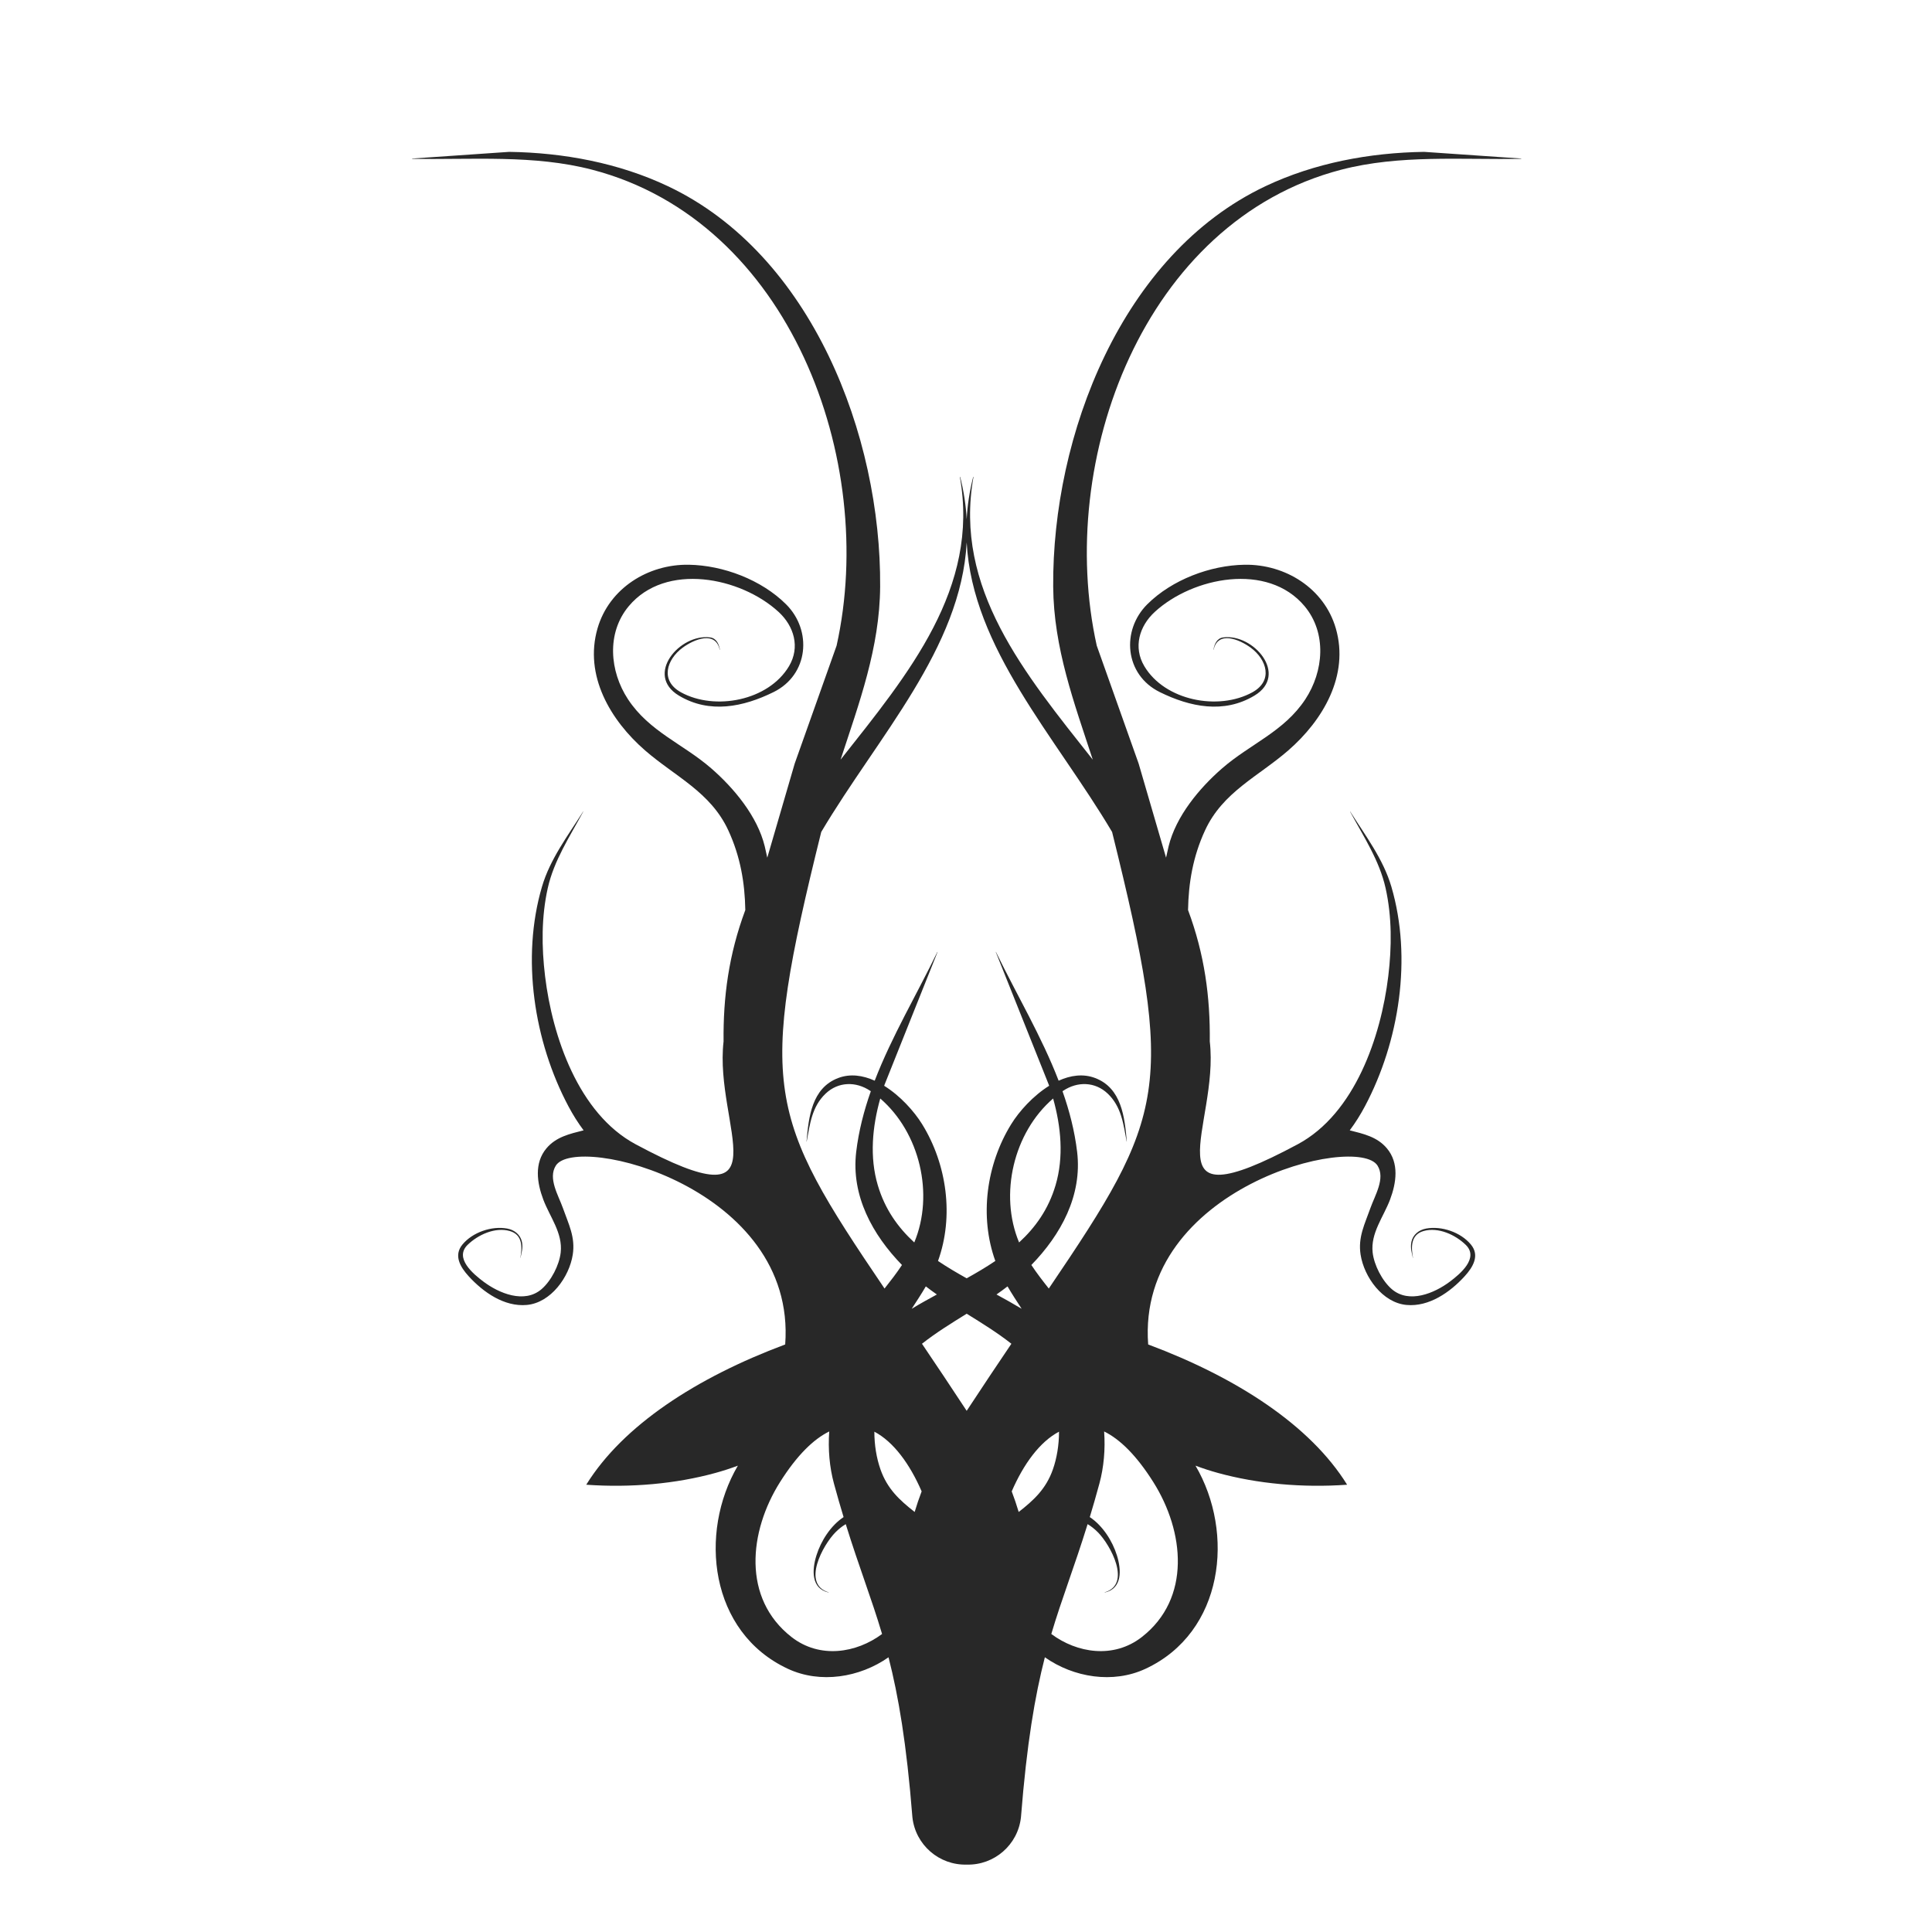 <?xml version="1.0" encoding="utf-8"?>
<!-- Generator: Adobe Illustrator 16.0.0, SVG Export Plug-In . SVG Version: 6.00 Build 0)  -->
<!DOCTYPE svg PUBLIC "-//W3C//DTD SVG 1.1//EN" "http://www.w3.org/Graphics/SVG/1.1/DTD/svg11.dtd">
<svg version="1.1" id="Ebene_1" xmlns="http://www.w3.org/2000/svg" xmlns:xlink="http://www.w3.org/1999/xlink" x="0px" y="0px"
	 width="350px" height="350px" viewBox="0 0 350 350" enable-background="new 0 0 350 350" xml:space="preserve">
<path fill-rule="evenodd" clip-rule="evenodd" fill="#282828" d="M208.002,243.563c16.06,6.001,29.378,14.651,36.041,25.409
	c-8.118,0.58-16.271-0.175-23.382-2.129c-1.425-0.392-2.783-0.836-4.084-1.323c7.144,12.182,5.143,30.188-9.063,36.799
	c-5.896,2.743-13.015,1.576-18.229-2.088c-1.796,7.014-3.271,15.59-4.328,28.966c-0.538,5.028-4.861,8.735-9.833,8.593
	c-4.973,0.143-9.297-3.564-9.836-8.593c-1.058-13.376-2.529-21.952-4.325-28.964c-5.215,3.662-12.335,4.829-18.23,2.086
	c-14.207-6.611-16.206-24.617-9.063-36.799c-1.301,0.487-2.661,0.932-4.084,1.323c-7.112,1.956-15.266,2.709-23.383,2.129
	c6.663-10.758,19.98-19.408,36.042-25.409c2.115-28.477-37.879-38.294-41.559-32.392c-1.442,2.313,0.478,5.378,1.293,7.687
	c1.03,2.918,2.277,5.266,1.78,8.438c-0.639,4.073-3.985,8.711-8.318,9.109c-4.091,0.378-7.902-2.318-10.52-5.181
	c-1.521-1.663-2.797-3.778-1.138-5.774c1.851-2.224,5.29-3.398,8.116-2.882c1.285,0.234,2.382,1.103,2.655,2.412
	c0.212,1.022-0.046,1.958-0.282,2.943l-0.013-0.003c0.372-1.979,0.434-4.239-1.903-4.905c-2.668-0.761-5.756,0.672-7.639,2.498
	c-2.46,2.391,1.018,5.278,2.846,6.652c2.811,2.117,7.418,4.067,10.544,1.377c1.747-1.508,3.213-4.358,3.469-6.644
	c0.393-3.512-1.963-6.436-3.146-9.562c-1.146-3.032-1.691-6.616,0.56-9.298c1.757-2.097,4.242-2.63,6.737-3.266
	c-1.016-1.354-1.93-2.813-2.748-4.351c-6.246-11.755-8.588-26.877-4.793-39.79c1.47-5.006,4.679-9.21,7.46-13.622l0.02,0.019
	c-2.44,4.514-5.315,8.853-6.433,13.862c-1.162,5.212-1.129,10.657-0.488,15.961c1.316,10.894,6.044,24.878,16.385,30.433
	c27.73,14.89,14.173-3.328,15.952-18.614c-0.083-8.018,0.925-15.714,3.938-23.806c-0.086-4.884-0.87-9.651-3.079-14.434
	c-3.208-6.948-9.638-9.752-15.084-14.487c-6.269-5.451-11.081-13.57-8.607-22.111c2.104-7.258,9.159-11.644,16.53-11.523
	c6.237,0.102,13.151,2.719,17.618,7.159c4.771,4.741,4.115,12.769-2.26,15.912c-5.477,2.699-11.606,3.972-17.15,0.635
	c-6.261-3.766,0.178-11.276,5.67-10.538c1.17,0.16,1.587,1.25,1.764,2.245l-0.032,0.003c-0.754-3.504-4.637-1.926-6.72-0.391
	c-2.912,2.142-4.128,5.983-0.298,8.089c6.149,3.376,15.855,1.521,19.572-4.745c2.028-3.415,0.921-7.232-1.893-9.819
	c-6.884-6.327-20.457-9.045-27.148-1.039c-4.054,4.858-3.466,11.794-0.135,16.861c3.858,5.861,9.959,8.071,15.066,12.504
	c4.125,3.585,8.38,8.68,9.709,14.146c0.166,0.68,0.316,1.363,0.458,2.046l4.97-17.055l7.587-21.351
	c7.458-33.559-8.477-76.89-44.264-86.219c-10.586-2.76-21.691-1.786-32.629-1.976l-0.006-0.052l17.592-1.211
	c9.862,0.148,19.837,2.004,28.752,6.223c26.08,12.339,38.64,45.222,38.445,72.546c-0.079,11.09-3.804,21.065-7.168,31.338
	c12.348-15.613,25.213-31.035,21.611-51.216l0.05-0.021c0.667,2.626,1.047,5.184,1.183,7.682c0.136-2.499,0.515-5.056,1.181-7.682
	l0.05,0.021c-3.602,20.181,9.264,35.603,21.611,51.216c-3.363-10.272-7.09-20.248-7.169-31.338
	c-0.195-27.325,12.366-60.207,38.445-72.546c8.917-4.219,18.891-6.075,28.752-6.223l17.594,1.211l-0.006,0.052
	c-10.938,0.19-22.044-0.784-32.63,1.976c-35.787,9.329-51.722,52.66-44.263,86.219l7.585,21.351l4.971,17.055
	c0.14-0.683,0.293-1.366,0.457-2.046c1.331-5.466,5.586-10.561,9.71-14.146c5.106-4.434,11.209-6.644,15.065-12.504
	c3.332-5.066,3.92-12.002-0.135-16.861c-6.69-8.006-20.263-5.288-27.146,1.039c-2.814,2.587-3.922,6.404-1.896,9.819
	c3.72,6.265,13.424,8.121,19.573,4.745c3.832-2.106,2.614-5.947-0.297-8.089c-2.083-1.535-5.966-3.114-6.72,0.391l-0.032-0.003
	c0.178-0.995,0.593-2.085,1.763-2.245c5.493-0.739,11.932,6.771,5.67,10.538c-5.542,3.337-11.672,2.064-17.149-0.635
	c-6.375-3.143-7.03-11.171-2.261-15.912c4.468-4.439,11.382-7.057,17.619-7.159c7.371-0.121,14.426,4.265,16.53,11.523
	c2.474,8.541-2.339,16.66-8.608,22.111c-5.445,4.734-11.875,7.539-15.082,14.487c-2.21,4.782-2.993,9.55-3.079,14.434
	c3.013,8.092,4.021,15.788,3.937,23.806c1.78,15.286-11.778,33.504,15.953,18.614c10.341-5.555,15.067-19.539,16.383-30.433
	c0.642-5.304,0.675-10.749-0.486-15.961c-1.118-5.009-3.991-9.348-6.434-13.862l0.021-0.019c2.78,4.412,5.988,8.616,7.46,13.622
	c3.795,12.913,1.452,28.035-4.794,39.79c-0.817,1.538-1.732,2.996-2.748,4.351c2.494,0.636,4.979,1.169,6.736,3.266
	c2.252,2.682,1.706,6.266,0.562,9.298c-1.183,3.126-3.54,6.05-3.147,9.562c0.257,2.285,1.723,5.136,3.469,6.644
	c3.127,2.69,7.732,0.74,10.545-1.377c1.827-1.374,5.306-4.262,2.846-6.652c-1.883-1.826-4.973-3.259-7.641-2.498
	c-2.338,0.666-2.273,2.926-1.901,4.905l-0.014,0.003c-0.236-0.985-0.495-1.921-0.281-2.943c0.272-1.31,1.369-2.178,2.654-2.412
	c2.826-0.517,6.265,0.658,8.115,2.882c1.66,1.996,0.384,4.111-1.137,5.774c-2.616,2.862-6.429,5.559-10.52,5.181
	c-4.334-0.398-7.678-5.036-8.317-9.109c-0.497-3.173,0.748-5.521,1.777-8.438c0.816-2.309,2.738-5.373,1.296-7.687
	C245.881,205.27,205.888,215.087,208.002,243.563L208.002,243.563z M175.124,98.268c-1.036,19.217-16.061,35.104-26.35,52.454
	c-11.525,46.461-9.755,51.373,11.469,82.709c1.101-1.392,2.186-2.793,3.158-4.265c-5.326-5.471-9.243-12.554-8.292-20.498
	c0.454-3.79,1.398-7.433,2.648-10.98l-0.091-0.063c-2.589-1.75-5.81-1.689-8.104,0.499c-2.469,2.354-2.833,5.479-3.425,8.673h-0.028
	c0.384-4.384,0.932-9.68,5.742-11.504c2.174-0.823,4.458-0.488,6.61,0.484c3.094-8.029,7.611-15.605,11.355-23.324l0.03,0.01
	l-9.596,24.028l-0.072,0.211c2.915,1.813,5.436,4.622,6.883,6.969c4.492,7.279,5.782,16.695,2.868,24.765
	c1.656,1.116,3.405,2.146,5.193,3.143c1.787-0.996,3.536-2.026,5.191-3.143c-2.915-8.068-1.624-17.485,2.868-24.765
	c1.446-2.347,3.969-5.154,6.882-6.969l-0.072-0.211l-9.595-24.028l0.03-0.01c3.744,7.718,8.263,15.294,11.356,23.324
	c2.152-0.972,4.435-1.308,6.609-0.484c4.809,1.824,5.358,7.12,5.741,11.504h-0.027c-0.593-3.194-0.958-6.319-3.426-8.673
	c-2.294-2.188-5.514-2.249-8.104-0.499l-0.089,0.063c1.251,3.548,2.193,7.19,2.647,10.98c0.951,7.943-2.965,15.027-8.292,20.498
	c0.975,1.472,2.058,2.872,3.16,4.265c21.225-31.337,22.993-36.248,11.468-82.709C191.182,133.371,176.159,117.484,175.124,98.268
	L175.124,98.268z M183.224,243.434c-2.521-1.988-5.324-3.721-8.1-5.441c-2.776,1.721-5.579,3.453-8.1,5.441
	c2.5,3.7,5.196,7.727,8.1,12.151C178.027,251.16,180.724,247.134,183.224,243.434L183.224,243.434z M166.964,270.178
	c-2.135-4.939-5.083-8.985-8.566-10.816c-0.001,2.408,0.389,4.798,1.115,6.854c1.239,3.515,3.44,5.542,6.186,7.69
	C166.074,272.651,166.495,271.408,166.964,270.178L166.964,270.178z M180.523,234.508c1.541,0.838,3.07,1.69,4.559,2.59
	c-0.876-1.341-1.755-2.681-2.557-4.056C181.877,233.544,181.206,234.031,180.523,234.508L180.523,234.508z M190.782,199.005
	c-7.156,6.168-9.813,17.34-6.165,26.077c2.957-2.717,5.313-6.008,6.602-10.345C192.742,209.612,192.219,204.117,190.782,199.005
	L190.782,199.005z M169.725,234.509c-0.685-0.476-1.354-0.965-2.002-1.467c-0.802,1.375-1.682,2.715-2.558,4.056
	C166.651,236.198,168.183,235.346,169.725,234.509L169.725,234.509z M159.466,199.005c-1.437,5.112-1.963,10.607-0.439,15.732
	c1.288,4.335,3.646,7.626,6.603,10.345C169.277,216.345,166.621,205.173,159.466,199.005L159.466,199.005z M150.224,259.321
	c-2.841,1.395-5.844,4.305-8.916,9.177c-5.637,8.944-6.89,21.078,2.096,28.074c5.101,3.974,11.744,2.907,16.391-0.56
	c-1.918-6.457-4.139-12.036-6.579-19.901c-0.627,0.372-1.251,0.861-1.864,1.477c-2.244,2.255-6.187,9.399-1.229,10.878l-0.004,0.034
	c-3.207-0.703-3.04-4.11-2.204-6.756c0.817-2.589,2.543-5.333,4.908-6.91c-0.571-1.881-1.154-3.894-1.747-6.08
	C150.276,265.803,149.989,262.551,150.224,259.321L150.224,259.321z M183.283,270.178c0.469,1.229,0.889,2.474,1.263,3.729
	c2.748-2.148,4.948-4.176,6.188-7.69c0.726-2.057,1.117-4.446,1.117-6.854C188.366,261.192,185.42,265.238,183.283,270.178
	L183.283,270.178z M200.024,259.322c0.234,3.23-0.056,6.48-0.855,9.432c-0.593,2.187-1.174,4.199-1.744,6.08
	c2.363,1.577,4.088,4.319,4.907,6.91c0.835,2.646,1.002,6.053-2.205,6.756l-0.006-0.034c4.959-1.479,1.017-8.623-1.227-10.878
	c-0.613-0.615-1.235-1.104-1.863-1.477c-2.438,7.865-4.66,13.444-6.577,19.901c4.646,3.467,11.286,4.533,16.389,0.56
	c8.984-6.996,7.732-19.13,2.095-28.074C205.866,263.626,202.866,260.716,200.024,259.322z"/>
</svg>
<!-- WCDP_DATA_CMYK_START{"#282828":"73,64,66,75"}WCDP_DATA_CMYK_END -->